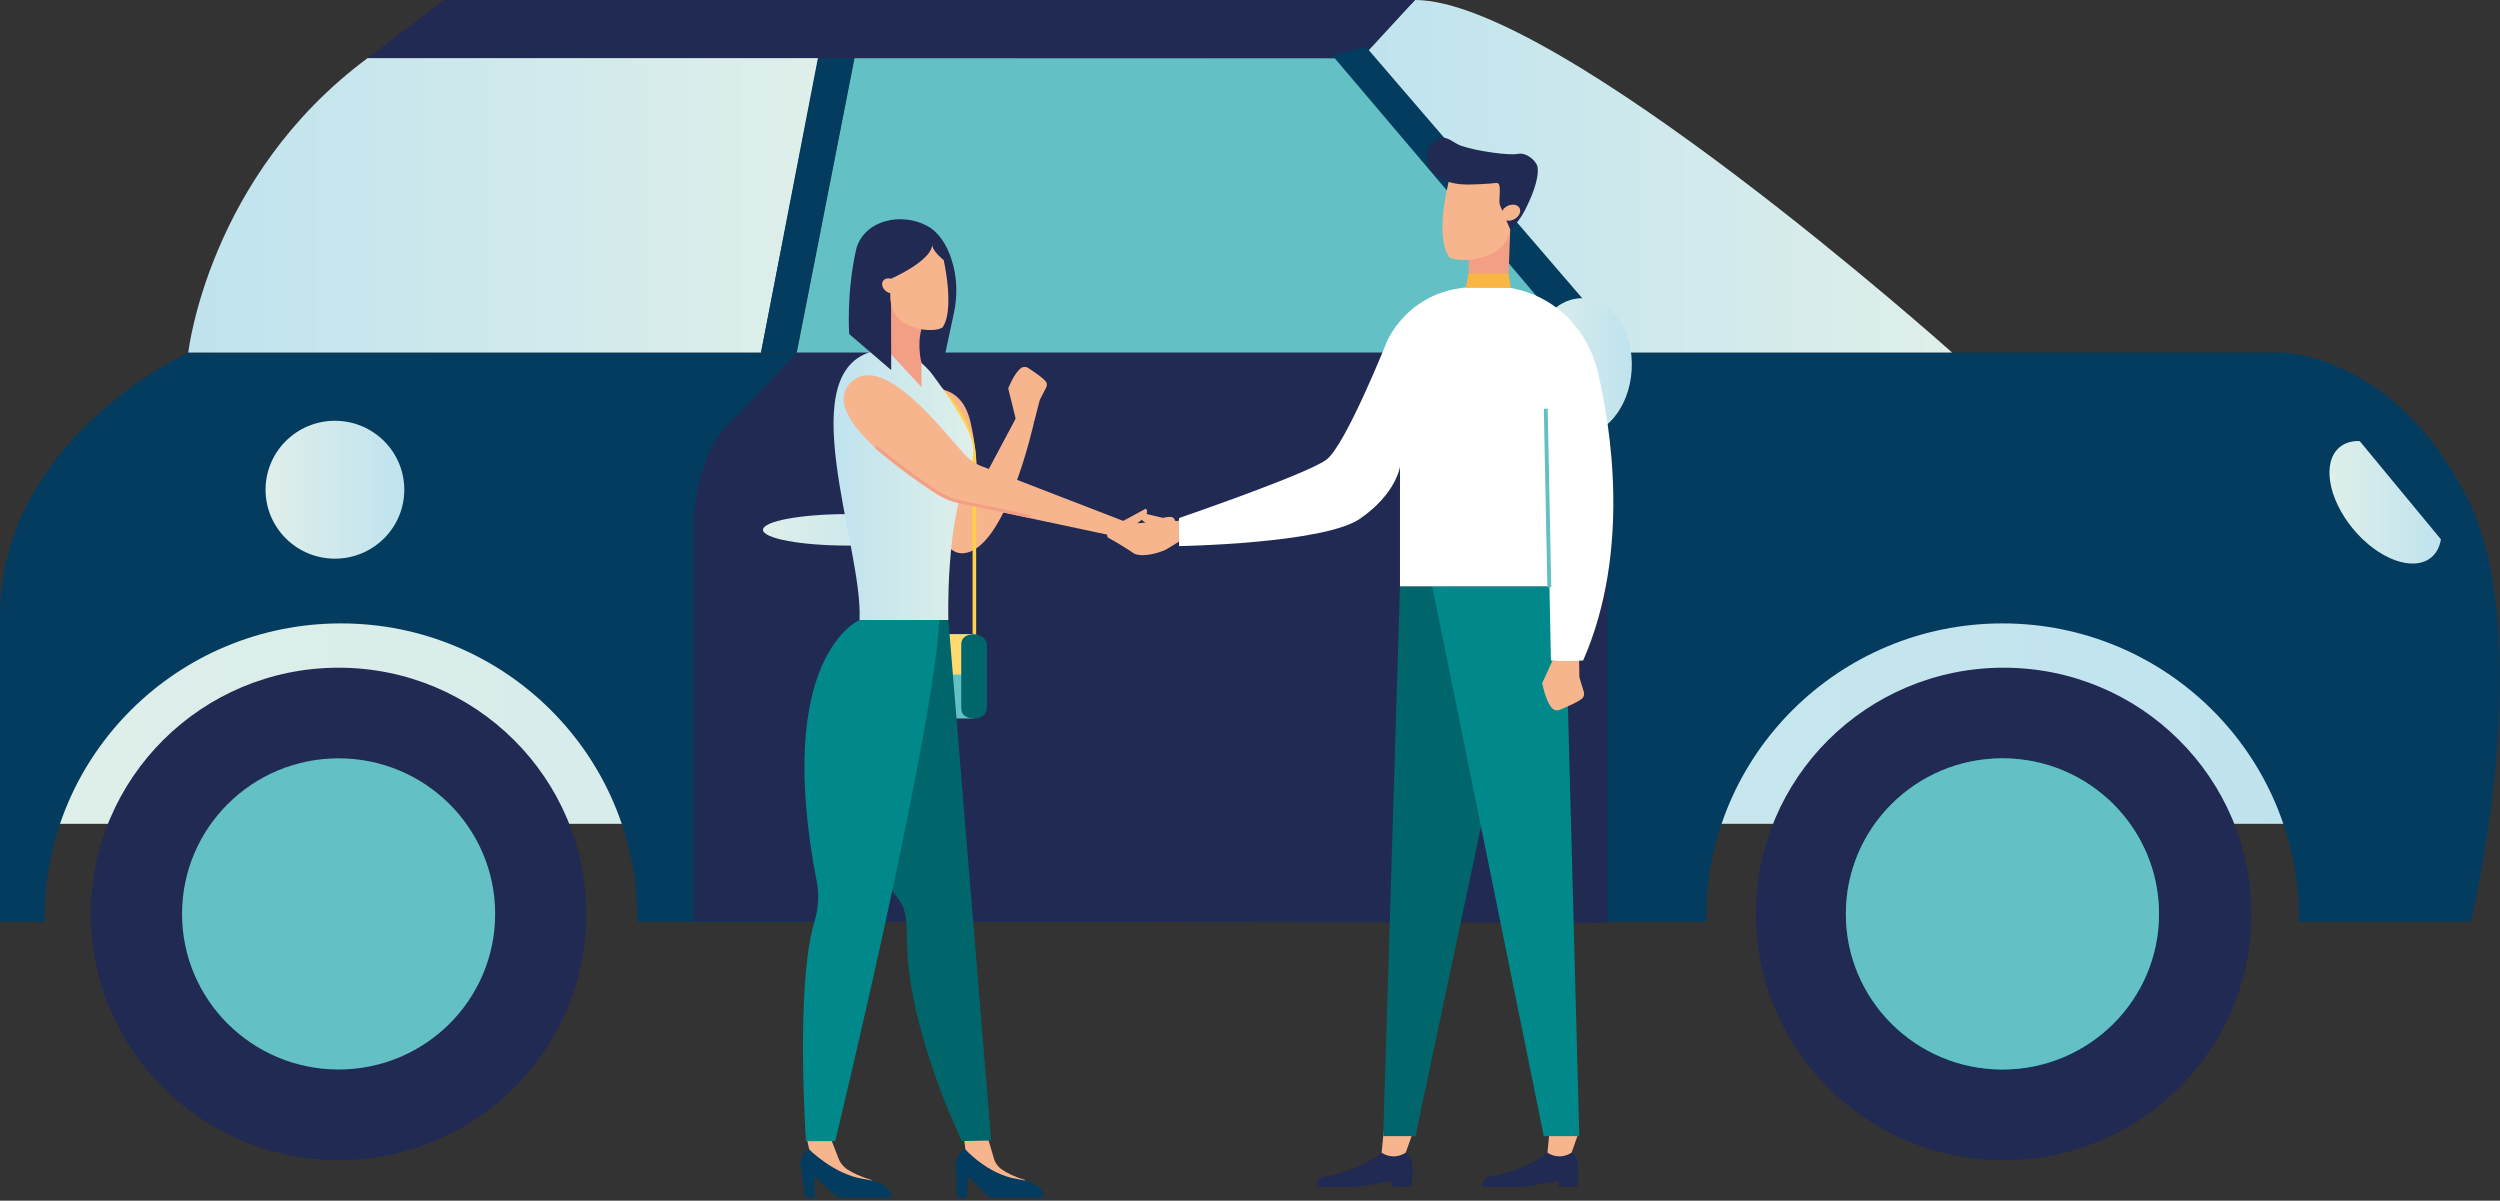 <svg width="152" height="73" viewBox="0 0 152 73" fill="none" xmlns="http://www.w3.org/2000/svg">
<rect x="0" y="0" width="152" height="73" fill="#333333" stroke="none"/>
<g clip-path="url(#clip0_1703_5010)">
<path d="M2.734 50.088L140.122 50.088V35.744L2.734 35.744V50.088Z" fill="url(#paint0_linear_1703_5010)"/>
<path d="M11.447 21.436H138.691C138.691 21.436 145.56 21.436 150.018 30.298C153.88 37.974 151.052 52.565 150.227 56.045H139.763V55.805C139.763 45.918 131.698 37.903 121.749 37.903C111.8 37.903 103.734 45.918 103.734 55.805V56.045H38.74V55.805C38.74 45.918 30.675 37.903 20.727 37.903C10.778 37.903 2.711 45.917 2.711 55.805V56.045H0V37.483C0 26.637 11.447 21.436 11.447 21.436V21.436Z" fill="#033C5E"/>
<path d="M97.724 21.436H48.44L51.958 3.533H80.529L97.724 21.436Z" fill="white"/>
<path d="M97.724 56.106V21.436L82.727 3.538L51.935 3.533L48.44 21.436C48.44 21.436 46.151 23.95 44.223 25.866C42.295 27.783 42.175 31.734 42.175 31.734V56.005L97.724 56.106Z" fill="#202A53"/>
<path d="M48.44 21.434L51.934 3.535L82.726 3.54L97.72 21.434H48.44Z" fill="#63C0C4"/>
<path d="M118.689 21.436C118.689 21.436 94.71 0 86.035 0C84.228 1.796 82.727 3.538 82.727 3.538L97.724 21.436H118.69H118.689Z" fill="url(#paint1_linear_1703_5010)"/>
<path d="M86.034 0H26.991L22.352 3.533H82.781L86.034 0Z" fill="#202A53"/>
<path d="M11.447 21.436C11.447 21.436 12.652 10.717 22.352 3.533H49.765L46.27 21.436H11.447Z" fill="url(#paint2_linear_1703_5010)"/>
<path d="M51.572 33.172C54.434 33.172 56.754 32.743 56.754 32.214C56.754 31.685 54.434 31.256 51.572 31.256C48.711 31.256 46.391 31.685 46.391 32.214C46.391 32.743 48.711 33.172 51.572 33.172Z" fill="url(#paint3_linear_1703_5010)"/>
<path d="M16.146 29.775C16.146 32.09 18.035 33.967 20.364 33.967C22.692 33.967 24.581 32.09 24.581 29.775C24.581 27.461 22.693 25.584 20.364 25.584C18.034 25.584 16.146 27.461 16.146 29.775Z" fill="url(#paint4_linear_1703_5010)"/>
<path d="M121.822 70.535C130.141 70.535 136.885 63.833 136.885 55.566C136.885 47.298 130.141 40.596 121.822 40.596C113.503 40.596 106.76 47.298 106.76 55.566C106.76 63.833 113.503 70.535 121.822 70.535Z" fill="#202A53"/>
<path d="M20.587 70.535C28.905 70.535 35.649 63.833 35.649 55.566C35.649 47.298 28.905 40.596 20.587 40.596C12.268 40.596 5.524 47.298 5.524 55.566C5.524 63.833 12.268 70.535 20.587 70.535Z" fill="#202A53"/>
<path d="M142.264 27.18C142.588 26.915 143.004 26.801 143.468 26.815L148.409 32.793C148.332 33.248 148.139 33.632 147.815 33.896C146.723 34.788 144.595 34.007 143.062 32.152C141.529 30.297 141.171 28.07 142.263 27.18H142.264Z" fill="url(#paint5_linear_1703_5010)"/>
<path d="M121.748 65.026C127.006 65.026 131.268 60.791 131.268 55.566C131.268 50.341 127.006 46.106 121.748 46.106C116.491 46.106 112.229 50.341 112.229 55.566C112.229 60.791 116.491 65.026 121.748 65.026Z" fill="#00888B"/>
<path d="M121.748 65.026C127.006 65.026 131.268 60.791 131.268 55.566C131.268 50.341 127.006 46.106 121.748 46.106C116.491 46.106 112.229 50.341 112.229 55.566C112.229 60.791 116.491 65.026 121.748 65.026Z" fill="#63C0C4"/>
<path d="M20.587 65.026C25.845 65.026 30.106 60.791 30.106 55.566C30.106 50.341 25.845 46.106 20.587 46.106C15.33 46.106 11.068 50.341 11.068 55.566C11.068 60.791 15.33 65.026 20.587 65.026Z" fill="#63C0C4"/>
<path d="M49.728 3.533H51.957L48.44 21.436H46.27L49.728 3.533Z" fill="#033C5E"/>
<path d="M99.043 21.436L83.049 2.847L80.983 3.342L96.335 21.436H99.043Z" fill="#033C5E"/>
<path d="M92.951 22.133C92.812 24.444 94.099 26.401 95.826 26.503C97.554 26.606 99.067 24.816 99.206 22.506C99.346 20.195 98.058 18.239 96.331 18.136C94.603 18.033 93.09 19.823 92.951 22.133Z" fill="url(#paint6_linear_1703_5010)"/>
<path d="M84.003 70.081C84.003 70.081 83.091 70.921 81.013 71.447C80.555 71.563 80.061 71.407 80.061 72.158H82.584L84.681 71.798V72.158H85.815C85.815 72.158 86.13 70.317 85.468 70.081H84.002H84.003Z" fill="#202A53"/>
<path d="M84.131 68.758L84.003 70.081C84.417 70.366 84.959 70.383 85.391 70.127L85.469 70.081L85.939 68.758H84.131Z" fill="#F7B58E"/>
<path d="M94.085 70.081C94.085 70.081 93.174 70.921 91.095 71.447C90.637 71.563 90.144 71.407 90.144 72.158H92.666L94.764 71.798V72.158H95.897C95.897 72.158 96.213 70.317 95.551 70.081H94.085Z" fill="#202A53"/>
<path d="M94.213 68.758L94.085 70.081C94.499 70.366 95.041 70.383 95.473 70.127L95.551 70.081L96.021 68.758H94.213Z" fill="#F7B58E"/>
<path d="M88.021 35.648H85.119L84.1 69.075H86.06L91.821 41.869L88.021 35.648Z" fill="#00666B"/>
<path d="M87.08 35.648L93.863 69.075H96.021L95.136 35.648H87.08Z" fill="#00888B"/>
<path d="M70.919 31.773C70.819 31.852 70.448 32.093 69.549 32.168C68.742 32.235 67.023 31.885 67.351 32.678C68.123 33.092 68.981 33.671 68.981 33.671C69.473 33.877 70.346 33.664 70.865 33.428L72.371 32.515C72.371 32.515 72.5 31.674 72.513 31.635L72.168 31.496C71.767 31.654 71.345 31.744 70.92 31.774L70.919 31.773Z" fill="#F7B58E"/>
<path d="M70.644 32.126C70.644 32.126 70.617 32.165 70.554 32.222C70.661 32.265 70.764 32.313 70.866 32.364C71.289 32.376 71.711 32.4 72.133 32.416C72.107 32.174 72.071 31.834 72.073 31.81L69.327 31.16C69.327 31.16 69.105 31.447 69.607 31.756C70.109 32.066 70.644 32.126 70.644 32.126Z" fill="#F7B58E"/>
<path d="M94.679 39.539L93.767 41.533C93.767 41.533 93.963 42.629 94.367 43.056C94.488 43.185 94.68 43.22 94.845 43.152C95.225 42.996 96.102 42.619 96.247 42.411C96.319 42.309 96.33 42.175 96.293 42.056L96.027 41.177L95.994 39.129L94.68 39.538L94.679 39.539Z" fill="#F7B58E"/>
<path d="M89.305 15.558L89.274 18.23L91.671 18.102L91.821 13.959L89.305 15.558Z" fill="#F39F85"/>
<path d="M88.905 15.805C88.57 15.796 88.26 15.746 88.097 15.615C87.132 14.219 88.231 10.457 88.231 10.457L89.775 9.812L91.735 11.027L91.847 13.548C91.877 14.221 91.552 14.867 90.972 15.287C90.35 15.633 89.634 15.825 88.905 15.805Z" fill="#F7B58E"/>
<path d="M91.192 12.456C91.085 12.032 91.376 11.055 90.943 11.125C90.626 11.177 89.541 11.221 89.176 11.221C88.306 11.221 86.756 10.883 86.756 9.568C86.756 8.91 87.163 8.577 87.569 8.409C87.968 8.243 88.419 8.719 88.826 8.861C89.784 9.193 91.761 9.463 92.267 9.358C92.841 9.24 93.442 9.822 93.487 10.17C93.584 10.933 93.07 12.095 92.69 12.83C92.47 13.255 92.176 13.636 91.822 13.959L91.192 12.456H91.192Z" fill="#202A53"/>
<path d="M92.31 12.551C92.116 12.381 91.753 12.413 91.499 12.623C91.246 12.832 91.197 13.141 91.391 13.311C91.585 13.481 91.948 13.449 92.201 13.239C92.455 13.029 92.503 12.721 92.31 12.551Z" fill="#F7B58E"/>
<path d="M90.548 17.392C91.642 17.392 92.575 17.621 93.36 17.964C95.293 18.811 96.663 20.57 97.147 22.615C97.91 25.832 99.187 33.464 96.257 40.154C95.394 40.232 94.296 40.154 94.296 40.154L93.983 24.383L94.205 35.648H85.119V28.383C85.119 28.383 84.884 30.024 82.688 31.539C80.492 33.054 71.686 33.203 71.686 33.203V31.495C71.686 31.495 79.472 28.831 80.648 27.945C81.825 27.058 84.366 20.665 84.366 20.665C85.163 19.104 86.615 17.953 88.34 17.6C88.966 17.471 89.697 17.392 90.548 17.392V17.392Z" fill="white"/>
<path d="M94.079 35.71L93.865 24.855L94.101 24.848L94.317 35.71H94.079Z" fill="#63C0C4"/>
<path d="M91.716 16.63L91.863 17.508L89.11 17.503L89.29 16.63H91.716Z" fill="#F9B645"/>
<path d="M55.834 23.778C55.834 23.778 55.918 33.757 58.536 33.638C61.153 33.52 62.876 25.641 62.876 25.641L61.816 25.332L59.276 30.098C59.276 30.098 59.657 28.545 59.012 25.686C58.367 22.828 55.834 23.778 55.834 23.778Z" fill="#F7B58E"/>
<path d="M56.337 22.802L56.218 22.981C56.247 23.001 59.133 24.929 59.133 28.077V40.906H53.847L54.015 31.026C53.943 31.083 53.87 31.137 53.795 31.191L53.626 41.121H59.35V28.077C59.35 24.814 56.367 22.821 56.337 22.802Z" fill="#FFD147"/>
<path d="M59.066 38.561H53.982C53.479 38.561 53.071 38.966 53.071 39.466V42.776C53.071 43.276 53.479 43.681 53.982 43.681H59.066C59.569 43.681 59.977 43.276 59.977 42.776V39.466C59.977 38.966 59.569 38.561 59.066 38.561Z" fill="#63C0C4"/>
<path d="M59.977 41.014V39.454C59.977 38.963 59.572 38.561 59.078 38.561H53.97C53.476 38.561 53.071 38.963 53.071 39.454V41.014H59.977Z" fill="#FFDA70"/>
<path d="M59.227 43.681C58.796 43.681 58.443 43.498 58.443 43.07V39.172C58.443 38.744 58.796 38.561 59.227 38.561C59.657 38.561 60.01 38.911 60.01 39.172V42.903C60.01 43.498 59.657 43.681 59.227 43.681Z" fill="#00666B"/>
<path d="M55.713 41.856C55.583 41.856 55.476 41.75 55.476 41.62V40.43C55.476 40.3 55.583 40.194 55.713 40.194C55.844 40.194 55.95 40.3 55.95 40.43V41.62C55.95 41.75 55.844 41.856 55.713 41.856Z" fill="#033C5E"/>
<path d="M61.769 25.517L61.3 23.617C61.3 23.617 61.654 22.687 62.08 22.378C62.208 22.285 62.382 22.287 62.515 22.373C62.822 22.572 63.53 23.048 63.622 23.253C63.668 23.355 63.656 23.474 63.603 23.573L63.224 24.3L62.877 25.643L61.77 25.518L61.769 25.517Z" fill="#F7B58E"/>
<path d="M53.466 21.278C55.315 21.278 55.748 21.547 55.748 21.547C55.748 21.547 58.119 24.468 58.944 26.358C59.254 27.064 59.259 27.872 58.933 28.57C57.477 31.689 57.661 37.695 57.661 37.695H52.259C52.498 33.219 47.85 22.128 53.465 21.279L53.466 21.278Z" fill="url(#paint7_linear_1703_5010)"/>
<path d="M60.085 69.27L60.413 70.381C60.491 70.686 60.674 70.945 60.931 71.118C61.216 71.31 61.667 71.548 62.352 71.755C61.426 72.485 60.123 71.753 59.389 71.214C59.031 70.951 58.797 70.559 58.724 70.112L58.62 69.27H60.086H60.085Z" fill="#F7B58E"/>
<path d="M58.66 69.848C58.66 69.848 58.037 70.303 58.091 70.882C58.145 71.462 58.173 72.819 58.173 72.819H58.772L58.868 71.553C58.877 71.47 60.037 72.819 60.253 72.819H63.419C63.419 72.819 63.707 71.965 61.873 71.69C60.039 71.416 58.661 69.848 58.661 69.848H58.66Z" fill="#033C5E"/>
<path d="M57.663 37.695L60.263 69.343L58.49 69.379C58.49 69.379 55.213 62.728 55.141 57.213C55.13 56.301 55.17 55.374 54.634 54.677C50.548 49.36 52.61 40.96 52.61 40.96L55.377 37.695H57.662H57.663Z" fill="#00666B"/>
<path d="M50.532 69.27L50.962 70.381C51.067 70.686 51.273 70.945 51.546 71.118C51.848 71.31 52.321 71.548 53.024 71.755C52.164 72.485 50.795 71.753 50.012 71.214C49.63 70.951 49.36 70.559 49.246 70.112L49.067 69.27H50.533H50.532Z" fill="#F7B58E"/>
<path d="M49.16 69.848C49.16 69.848 48.579 70.303 48.685 70.882C48.792 71.461 48.942 72.818 48.942 72.818H49.541L49.523 71.552C49.524 71.469 50.806 72.818 51.023 72.818H54.189C54.189 72.818 54.4 71.964 52.54 71.69C50.681 71.415 49.16 69.847 49.16 69.847V69.848Z" fill="#033C5E"/>
<path d="M56.022 20.017L56.027 23.539L53.899 21.235L54.129 17.956L56.022 20.017Z" fill="#F39F85"/>
<path d="M56.376 14.871C54.903 15.07 54.169 16.948 54.169 16.948L54.186 22.503L51.631 20.308C51.631 20.308 51.446 17.801 52.076 15.071C52.622 13.351 54.828 12.899 56.376 13.737C57.128 14.145 57.576 14.946 57.842 15.741C58.198 16.808 58.23 17.957 57.993 19.057L57.117 23.133L56.026 22.059C56.026 22.059 55.746 21.019 56.021 20.017C56.582 17.971 57.364 14.738 56.375 14.871H56.376Z" fill="#202A53"/>
<path d="M53.736 17.026C53.901 16.867 54.21 16.897 54.426 17.093C54.642 17.289 54.683 17.577 54.518 17.736C54.353 17.895 54.044 17.865 53.827 17.669C53.611 17.473 53.57 17.185 53.735 17.026L53.736 17.026Z" fill="#F7B58E"/>
<path d="M56.636 20.065C56.922 20.056 57.186 20.009 57.325 19.887C58.147 18.583 57.21 15.071 57.21 15.071L55.895 14.468L54.224 15.603L54.129 17.957C54.103 18.586 54.38 19.188 54.875 19.581C55.404 19.904 56.015 20.083 56.636 20.065Z" fill="#F7B58E"/>
<path d="M56.654 14.679C56.97 15.729 54.17 16.947 54.17 16.947L53.467 15.637L54.752 14.071L56.377 14.329C56.377 14.329 56.601 14.504 56.654 14.679Z" fill="#202A53"/>
<path d="M56.672 14.9C56.731 15.315 57.38 15.817 57.38 15.817L57.442 15.322L57.293 14.974L56.96 14.79C56.96 14.79 56.613 14.486 56.672 14.9Z" fill="#202A53"/>
<path d="M52.26 37.695C52.26 37.695 46.982 39.893 49.673 53.687C49.83 54.495 49.73 55.337 49.496 56.127C48.357 59.974 49.003 69.379 49.003 69.379H50.78C50.78 69.379 56.73 44.835 57.114 37.695H52.26Z" fill="#00888B"/>
<path d="M68.618 31.708C68.709 31.752 69.03 31.872 69.707 31.761C70.315 31.663 71.508 31.065 71.428 31.75C70.944 32.221 70.431 32.837 70.431 32.837C70.11 33.091 69.424 33.087 68.995 32.999L67.702 32.563C67.702 32.563 67.436 31.925 67.418 31.898L67.644 31.723C67.971 31.773 68.3 31.765 68.618 31.707V31.708Z" fill="#F7B58E"/>
<path d="M68.893 31.934C68.893 31.934 68.921 31.959 68.978 31.992C68.908 32.046 68.842 32.103 68.778 32.163C68.469 32.251 68.163 32.349 67.856 32.441C67.826 32.246 67.783 31.971 67.776 31.952L69.665 30.926C69.665 30.926 69.887 31.11 69.58 31.447C69.273 31.785 68.893 31.933 68.893 31.933V31.934Z" fill="#F7B58E"/>
<path d="M51.708 23.277C53.643 21.295 57.332 26.198 58.656 27.642C58.901 27.91 59.197 28.127 59.526 28.283L68.372 31.703L67.816 32.612L58.062 30.536C57.681 30.433 57.319 30.272 56.987 30.059C55.144 28.871 49.782 25.253 51.708 23.278V23.277Z" fill="#F7B58E"/>
<path d="M58.321 30.4L62.681 31.318L62.593 31.494L58.279 30.585C57.883 30.498 57.505 30.35 57.156 30.147C56.17 29.573 54.602 28.401 53.178 27.24C53.226 27.196 53.274 27.151 53.322 27.104C54.819 28.32 56.466 29.526 57.253 29.983C57.585 30.176 57.944 30.317 58.321 30.401V30.4Z" fill="#F39F85"/>
</g>
<defs>
<linearGradient id="paint0_linear_1703_5010" x1="2.733" y1="42.916" x2="140.122" y2="42.916" gradientUnits="userSpaceOnUse">
<stop stop-color="#DFEFEA"/>
<stop offset="1" stop-color="#BFE3EE"/>
</linearGradient>
<linearGradient id="paint1_linear_1703_5010" x1="82.727" y1="10.718" x2="118.689" y2="10.718" gradientUnits="userSpaceOnUse">
<stop stop-color="#BFE3EE"/>
<stop offset="1" stop-color="#DFEFEA"/>
</linearGradient>
<linearGradient id="paint2_linear_1703_5010" x1="11.447" y1="12.485" x2="49.766" y2="12.485" gradientUnits="userSpaceOnUse">
<stop stop-color="#BFE3EE"/>
<stop offset="1" stop-color="#DFEFEA"/>
</linearGradient>
<linearGradient id="paint3_linear_1703_5010" x1="46.391" y1="32.214" x2="56.753" y2="32.214" gradientUnits="userSpaceOnUse">
<stop stop-color="#DFEFEA"/>
<stop offset="1" stop-color="#BFE3EE"/>
</linearGradient>
<linearGradient id="paint4_linear_1703_5010" x1="16.146" y1="29.775" x2="24.581" y2="29.775" gradientUnits="userSpaceOnUse">
<stop stop-color="#DFEFEA"/>
<stop offset="1" stop-color="#BFE3EE"/>
</linearGradient>
<linearGradient id="paint5_linear_1703_5010" x1="141.632" y1="30.539" x2="148.409" y2="30.539" gradientUnits="userSpaceOnUse">
<stop stop-color="#DFEFEA"/>
<stop offset="1" stop-color="#BFE3EE"/>
</linearGradient>
<linearGradient id="paint6_linear_1703_5010" x1="92.94" y1="22.32" x2="99.217" y2="22.32" gradientUnits="userSpaceOnUse">
<stop stop-color="#DFEFEA"/>
<stop offset="1" stop-color="#BFE3EE"/>
</linearGradient>
<linearGradient id="paint7_linear_1703_5010" x1="50.679" y1="29.486" x2="59.177" y2="29.486" gradientUnits="userSpaceOnUse">
<stop stop-color="#BFE3EE"/>
<stop offset="1" stop-color="#DFEFEA"/>
</linearGradient>
<clipPath id="clip0_1703_5010">
<rect width="152" height="72.819" fill="white"/>
</clipPath>
</defs>
</svg>
